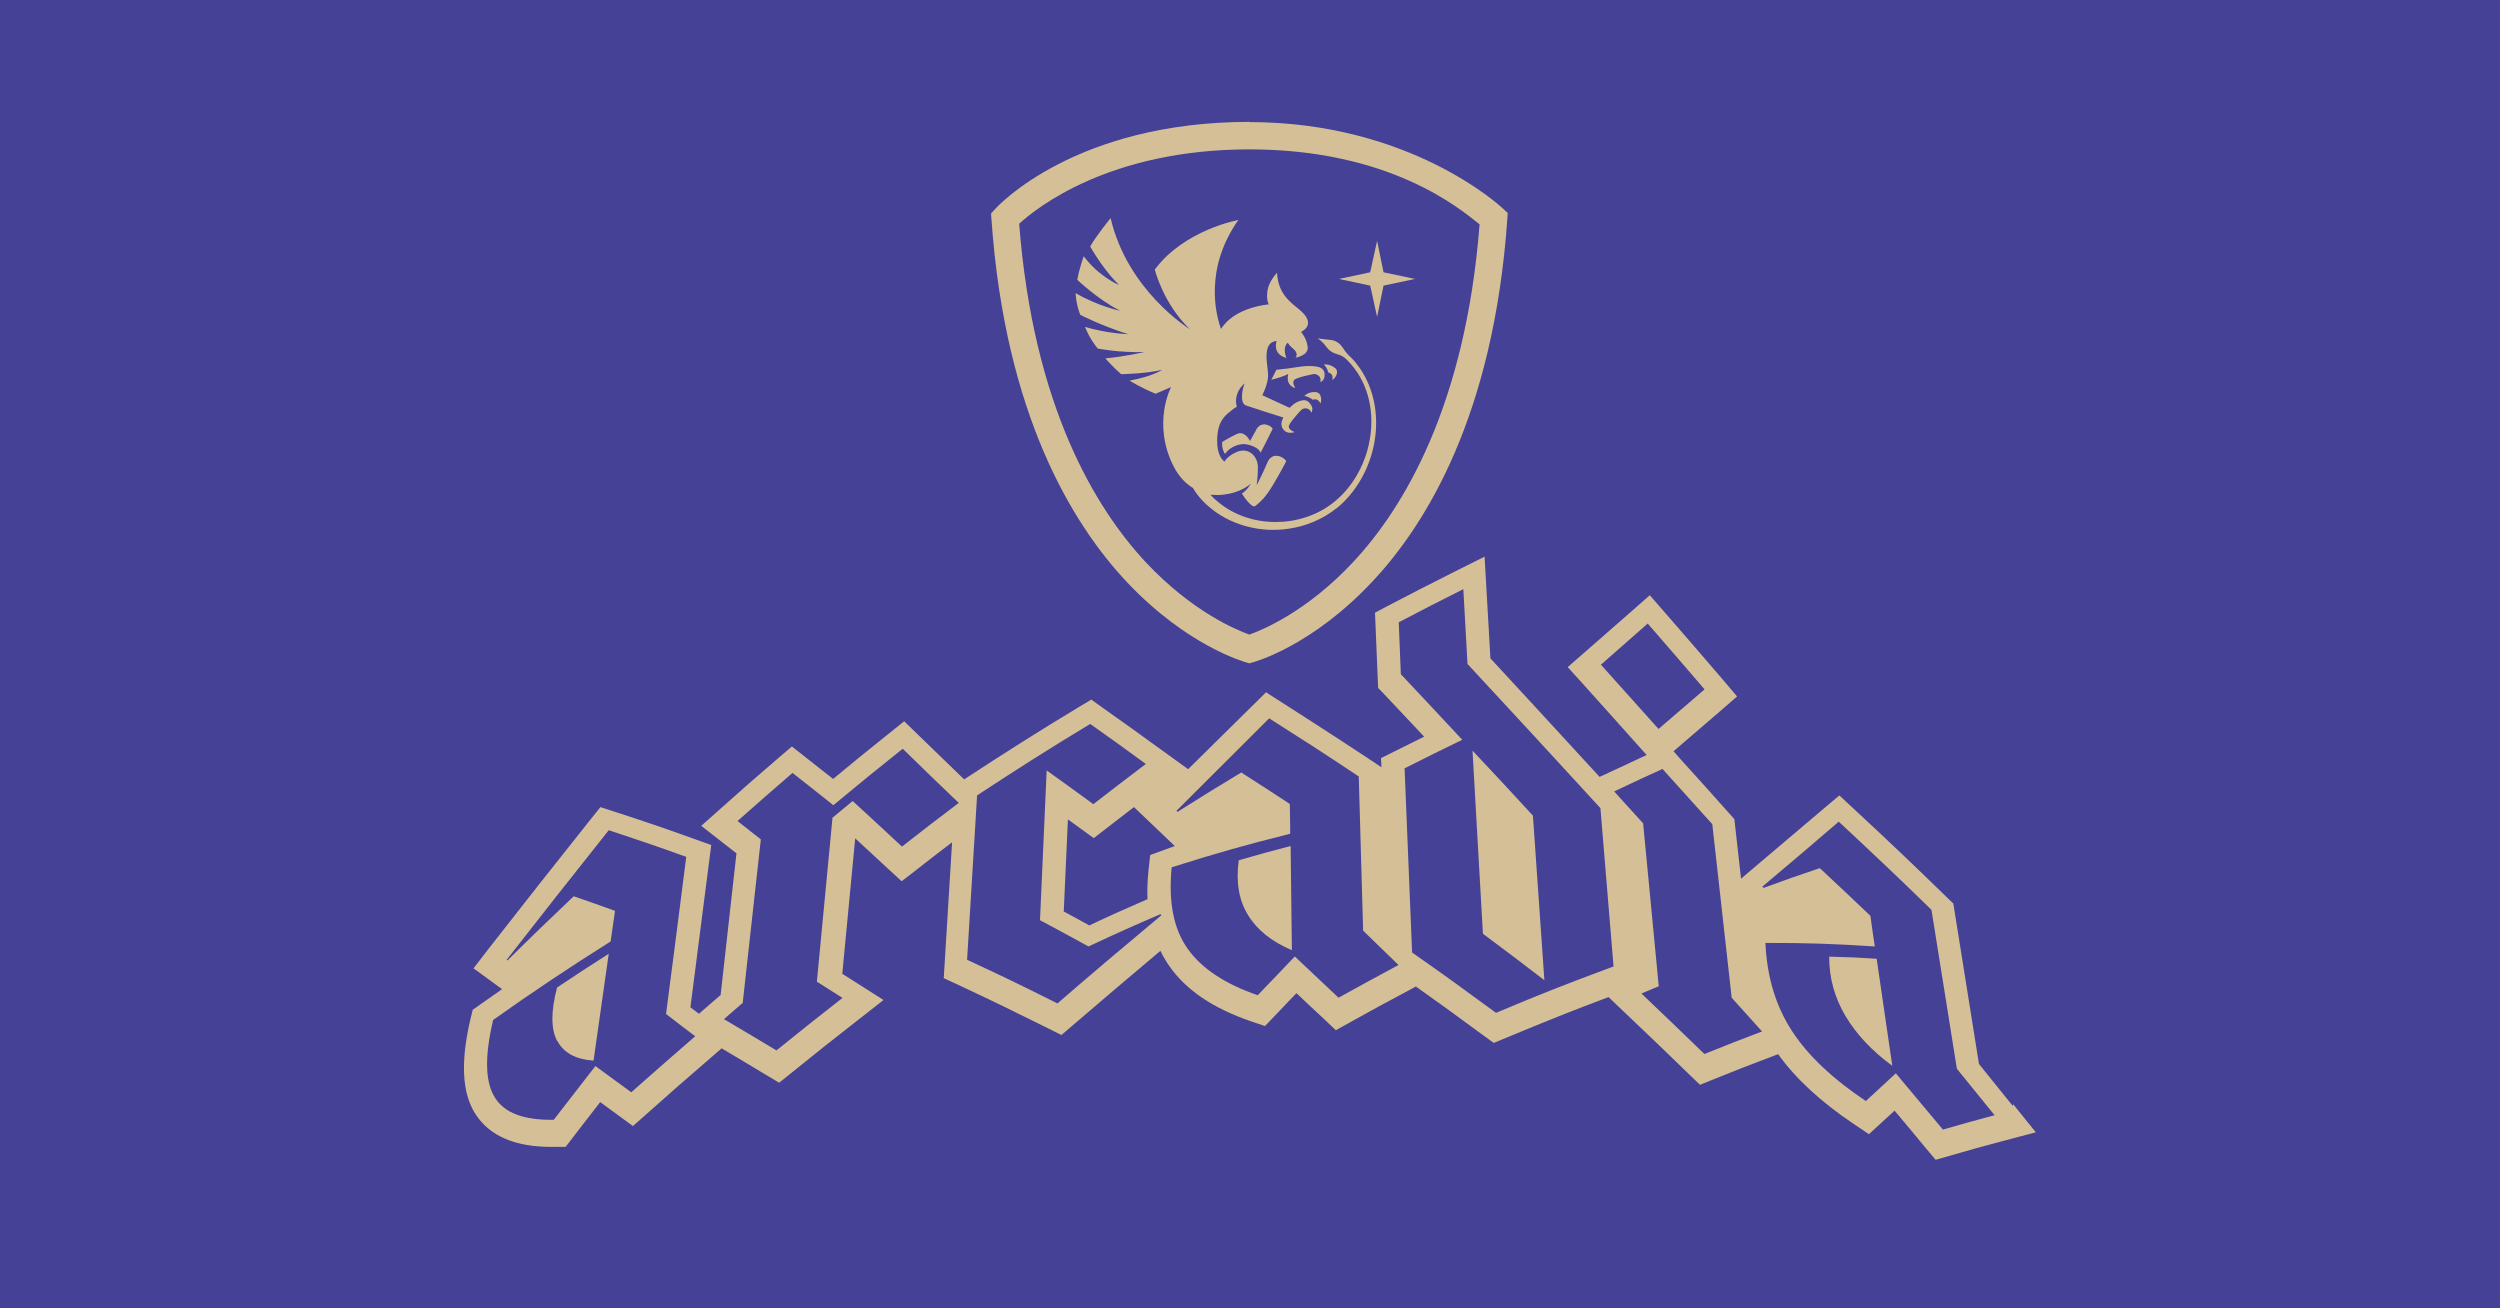 <?xml version="1.0" encoding="UTF-8"?>
<svg id="Capa_2" xmlns="http://www.w3.org/2000/svg" version="1.1" viewBox="0 0 1200 628">
  <!-- Generator: Adobe Illustrator 29.0.1, SVG Export Plug-In . SVG Version: 2.1.0 Build 192)  -->
  <defs>
    <style>
      .st0 {
        fill: #d5bf96;
      }

      .st1 {
        fill: #444196;
      }
    </style>
  </defs>
  <g id="Capa_8">
    <g>
      <rect class="st1" x="-6.8" y="-260.1" width="1213.5" height="1213.5"/>
      <g>
        <g>
          <path class="st0" d="M966.1,530.8c-6.6-8.2-10.2-12.6-16.2-20.1l-12.3-77-2.7-2.6c-17.8-17.3-26.6-25.7-44.7-42.5l-7.3-6.8-7.6,6.4c-14,11.9-21.1,17.9-36.7,31.1l-2.9,2.5-3.2-28.6-2.4-2.7c-9.6-10.8-14.4-16.1-23.9-26.6l-2.9-3.3c9-7.8,13.4-11.5,22.1-19l8.4-7.3-7.2-8.5c-11-12.8-16.5-19.2-27.3-31.6l-7.4-8.5-8.4,7.4c-8.9,7.8-13.4,11.7-22.5,19.7l-8.5,7.4,7.6,8.4c10.9,12.2,16.5,18.3,27.6,30.8l2.7,3c-7.6,3.5-12.1,5.6-20.4,9.5l-2.2,1c-19.7-21.5-36.6-39.8-52.4-56.9l-2.8-48.8-15.2,7.6c-12.5,6.3-18.6,9.4-31.2,16l-6.2,3.3,1.5,36.1,2.9,3c7.8,8.3,13,13.8,19.2,20.4-4.3,2.1-8.5,4.2-14.3,7.1l-6.4,3.2.2,4.4-4.6-3.1c-17.4-11.6-50.8-32.9-50.8-32.9l-37.4,36.9-13.7-9.9c-10.6-7.7-15.9-11.5-26.8-19.2l-6-4.3-6.3,3.8c-18.3,11-36.7,22.7-54.7,34.5-7.8-7.5-12.9-12.5-21.7-21l-7.1-6.9-7.7,6.2c-10.9,8.7-17.3,13.9-26.4,21.5-4-3.2-19.8-15.6-19.8-15.6l-7,6c-10.8,9.3-16,13.8-26.5,23.2l-10,8.9,16.9,13.2-7.6,68c-1.8,1.6-10.4,9-10.4,9l-4.1-3.1,10-77.9-8.4-3c-15-5.4-22.7-8-37.4-12.8l-7.4-2.4-4.8,6c-16.6,20.8-33.1,41.8-49.1,62.3l-7,9.1,13.7,10c-3.6,2.5-7.1,5-10.7,7.5l-3.4,2.4-1,4.1c-4.9,20.7-4.2,35.8,2.3,45.9,6.7,10.5,18.9,15.8,36.3,15.8h7c0,0,3.3-4.3,3.3-4.3,5.4-7.1,9.1-11.7,13.3-17.2l15.7,11.5,6.8-6c12.3-11,18.3-16.2,30.6-26.8l5.2-4.5c7.3,4.3,12.2,7.3,20.9,12.5l6.7,4,6.1-4.9c12.6-10.2,18.8-15.1,31.6-25.1l12.4-9.7s-17.9-11.4-19.8-12.6l6.2-65c4.8,4.5,22.3,20.6,22.3,20.6l7.5-5.8c6.9-5.4,11.5-9,16.7-12.9l-4,65.2,6.9,3.2c17.3,8.1,25.7,12.2,43,20.8l6.6,3.3,5.6-4.8c13.8-11.9,27.9-23.8,41.9-35.6,1.2,2.5,2.6,4.9,4.2,7.2,8.1,11.6,20.9,20.3,39.2,26.6l6.8,2.3,15.1-15.8c4,3.8,7.6,7.2,13,12.2l5.9,5.6,7.2-4c11.5-6.4,17.2-9.5,28.7-15.6l2.5-1.4c11.3,8,19,13.6,32.3,23.4l5.1,3.7,5.8-2.4c20.2-8.4,31.2-12.8,49.3-19.6l8.6,8.2c12.2,11.6,18.2,17.3,30.1,28.9l5.2,5,6.7-2.7c11.1-4.5,16.5-6.6,27.4-10.7l3.4-1.3c8.5,11.8,20.4,22.8,36.3,33.5l7.3,4.9s10.6-9.7,12.3-11.3c4.8,5.7,8.9,10.6,15,18l4.7,5.6,7-2c9.9-2.9,14.7-4.2,24.5-6.8l16.6-4.4-10.8-13.4-.2.2ZM303,524.3c-7-5.1-10.4-7.6-17.2-12.6-7.9,10.2-11.9,15.4-20,25.8-14.1.2-23.5-3.1-28.2-10.6-4.8-7.5-5-19.9-.9-37.3,18.4-13.1,37.3-25.7,56.4-37.7.8-5.8,1.3-8.8,2.1-14.7-8-2.9-12-4.3-19.8-7-12.7,12.1-19.1,18.2-31.8,30.8-.2-.1-.2-.2-.4-.3,16.2-20.8,32.6-41.6,49-62.2,14.5,4.8,22,7.3,37.2,12.8-3.2,25.1-6.4,50.2-9.7,75.4,5.5,4.3,8.3,6.4,14,10.7-12.2,10.6-18.4,16-30.7,26.9h0ZM433,406.4c-9.6-8.9-14.3-13.3-23.7-21.9-3.9,3.2-5.8,4.8-9.7,8-2.5,26.2-5,52.5-7.5,78.7,4.9,3.1,7.4,4.7,12.3,7.8-12.6,9.9-19,14.9-31.7,25.2-10.2-6.2-15.3-9.1-25.2-15,3.6-3.1,5.4-4.7,9-7.8l8.7-78.5c-4.5-3.5-6.8-5.3-11.2-8.8,10.6-9.4,15.9-14,26.4-23.1,7.8,6.1,11.7,9.2,19.6,15.5,13.4-11.1,20-16.5,33.3-27.1,10.6,10.3,15.9,15.5,26.9,26-10.9,8.2-16.3,12.4-27.3,21h0ZM768.4,319.1c9.1-8,13.7-12,22.5-19.8,10.8,12.4,16.3,18.8,27.3,31.6-8.7,7.5-13.1,11.3-22.1,19-11.2-12.5-16.7-18.7-27.7-30.9h0ZM507.5,481.6c-17.6-8.8-26.2-13-43.3-20.9,1.6-26.3,3.2-52.6,4.8-78.9,17.9-11.8,36-23.3,54.3-34.3,10.6,7.5,15.9,11.3,26.7,19.2-10,7.6-15,11.4-25.2,19.3-9-6.6-13.5-9.8-22.4-16.2-1.1,24-2.1,47.9-3.2,71.9,9.3,4.9,13.9,7.5,23.3,12.6,13.9-6.5,20.8-9.6,34.5-15.5.2.2.3.3.5.5-16.8,14-33.5,28.1-50.1,42.5h0ZM552.1,410.3l-.8,7.3c-.5,4.9-.7,9.6-.5,14-11,4.8-17.8,7.8-27.9,12.6-4.5-2.5-8-4.4-12.3-6.7l2-44.2c1.7,1.2,12.4,9,12.4,9,0,0,15.5-12,19.3-14.9l19.6,18.7-11.8,4.3h0ZM642.5,478.9c-8.5-8-12.7-12-21-19.8-7,7.4-10.6,11.1-17.8,18.6-15.7-5.4-26.9-12.8-33.7-22.4-6.8-9.7-9.2-22.6-7.6-39,22.9-7.2,34.3-10.4,56.9-16.1,0-5.7-.1-8.6-.2-14.3-9.4-6.2-14.1-9.2-23.3-15.1-12.2,7.4-18.3,11.1-30.6,18.9-.2-.2-.3-.3-.5-.5,14.8-14.8,29.6-29.6,44.5-44.4,17,10.8,25.6,16.3,43,27.9.7,24.6,1.4,49.3,2.1,74,6.8,6.6,10.1,9.9,17,16.5-11.4,6.1-17.2,9.3-28.8,15.7h0ZM718,486.1c-16.2-11.9-24.2-17.7-40.2-28.9-1.2-29.5-2.4-58.9-3.6-88.4,11.2-5.6,16.7-8.4,27.7-13.7-12-12.8-17.8-19.1-29.5-31.5-.4-10-.6-14.9-1-24.9,12.6-6.6,18.8-9.8,31-15.9.8,14.3,1.2,21.5,2,35.9,21.4,23,42.6,46.1,63.8,69.2,2.1,25.3,4.2,50.6,6.3,76-22.1,8.2-33.4,12.6-56.5,22.3h0ZM818.1,505.9c-12.2-11.8-18.2-17.6-30.2-29,3.3-1.4,5-2.1,8.3-3.5-2.5-26.1-5-52.1-7.5-78.2-5.6-6.2-8.3-9.2-13.9-15.3,9.4-4.5,14-6.6,23.2-10.8,9.5,10.5,14.3,15.8,23.9,26.5,3.1,27.7,6.2,55.5,9.3,83.3,5.8,6.4,8.7,9.7,14.6,16.2-10.9,4.1-16.4,6.3-27.6,10.8h0ZM932.6,542.2c-9.1-10.9-13.6-16.3-22.6-27-5.7,5.3-8.5,7.9-14.4,13.3-15.8-10.6-27.7-21.7-35.5-33.7s-12-26.1-12.7-42.2c21.3,0,31.8.4,52.5,1.7-.9-5.9-1.3-8.8-2.1-14.7-9.8-9.3-14.6-13.9-24.3-22.9-10.7,3.6-16.1,5.5-27,9.5-.2-.3-.4-.4-.6-.6,15.2-12.8,22.5-19,36.7-31.2,17.7,16.5,26.6,24.9,44.5,42.3,4.1,25.4,8.1,50.9,12.2,76.3,7.2,8.9,10.8,13.3,18.1,22.3-9.7,2.6-14.7,4-24.8,6.9h0Z"/>
          <path class="st0" d="M706.8,360.2c1.7,29.3,3.3,58.7,5,88,11.7,8.7,17.6,13.2,29.5,22.3-1.8-26.4-3.7-52.7-5.5-79-11.7-12.7-17.5-19-29-31.2Z"/>
          <path class="st0" d="M594.6,412.8c-1.4,10.5,0,19.3,4.5,26.5,4.4,7.2,11.4,12.7,21,16.8l-.6-50c-9.9,2.6-14.9,3.9-24.8,6.8h0Z"/>
          <path class="st0" d="M878,459.3c0,10.3,2.7,19.8,7.9,28.5,5.2,8.7,12.7,16.7,22.4,23.8-3-20.5-4.5-30.8-7.5-51.4-9.1-.6-13.6-.8-22.8-1h0Z"/>
          <path class="st0" d="M267.5,499.6c3.1,5.8,8.8,8.9,17.4,9.5,2.9-20.5,4.4-30.8,7.3-51.3-9.9,6.3-14.9,9.6-24.8,16.2-3,11.3-3,19.9,0,25.6h0Z"/>
        </g>
        <g>
          <path class="st0" d="M599.8,58.5c-83.5,0-120.7,40.2-122.2,41.9l-1.9,2.1.2,2.8c6.6,94,39.1,146.6,65.1,174.2,28.7,30.4,55.8,38,57,38.4l1.7.5,1.7-.5c1.2-.3,28.3-7.9,57-38.4,26.1-27.6,58.5-80.2,65.1-174.2l.2-3.1-2.3-2.1c-1.8-1.7-45.1-41.5-121.8-41.5h0ZM649.5,269.8c-22.2,23.8-43.6,32.6-49.8,34.8-6.2-2.2-27.5-11-49.8-34.8-24-25.8-53.9-74.7-60.7-162.4,8.3-7.6,43.3-35.7,110.5-35.7s100.8,28.2,110.5,36c-6.8,87.4-36.7,136.4-60.7,162.1h0Z"/>
          <polygon class="st0" points="661 115.6 664.1 130.7 679.2 133.9 664.1 137.1 661 152.1 657.7 137.1 642.7 133.9 657.7 130.7 661 115.6"/>
          <path class="st0" d="M641.6,243.9c-6.6,5.3-14.7,8.7-23.1,9.9-12.6,1.9-26.2-1.2-36.4-9.1-3.9-3-7.2-6.5-9.5-10.5-3.2-1.9-6.6-5.1-9.3-10.4-10.4-20.5-1.2-38-1.2-38l-7.4,3.2c-7.1-2.9-12.5-6.3-12.5-6.3,10.9-2,15.3-5,15.6-5.2-7.4,1.9-19.6,2.1-19.6,2.1-4.3-3.6-7.6-7.6-7.6-7.6,9.3-.8,18.6-3,18.6-3-12.5.3-22.3-1.7-22.3-1.7-4.3-5.3-6.1-10.4-6.1-10.4,10.5,3.2,20.7,3.5,20.7,3.5-13-4.1-23-9.3-23-9.3-2.1-5.4-2.2-10.4-2.2-10.4,10.8,6.3,21.4,8.5,21.4,8.5-10.8-5.5-20.6-14.9-20.6-14.9.9-5.3,3.1-11.3,3.1-11.3,7,9.5,16.6,13.7,16.9,13.8-8.2-8.2-13.8-18.5-13.8-18.5,2.7-4.9,9.8-13.6,9.8-13.6,8.1,34.6,37.1,52.7,38,53.3-12.8-12.3-16.8-28.6-16.8-28.6,14.1-19.1,40.1-23.8,40.1-23.8-16.6,23.6-10.7,45.8-8.3,52.3,6.6-10.6,22.9-11.8,22.9-11.8,0,0-1.3-2.1-.6-6.7.7-4.5,4.6-8.5,4.6-8.5,0,.2,0,5.4,2.9,9.9,3.8,5.9,8.8,7.4,11.2,11.6,2.7,4.7-2.6,6.9-2.6,6.9,0,0,2.7,3,3.2,7.2s-5.9,5.2-5.9,5.2c1.2-1.2.5-3.2-1.2-4.4-1.6-1.3-2.5-2.8-2.5-2.8-2.8,2.6-.6,7.3-.6,7.3-7.1-1.9-4.7-8.1-4.7-8.1-4.5.3-5.1,4.7-4.8,9.3.4,4.3.9,6.7.6,8.6-.3,2.2-1.1,4.9-2.7,8.1l13,6s.2,0,.2,0c1.2-1.3,2.5-2.2,3.5-2.7,4.2-1.9,5.4-.5,6.7,1.4,1.3,1.8.2,3.7.2,3.7-.8-1.8-2-2.1-3-2.1-.9,0-1.7.5-2.3,1.2-1.5,1.6-5.5,6.1-5.6,7.5,0,1.7,2.8,2.7,2.8,2.7-1.8.6-3.1.4-4.2-.2-1.9-1.1-2.6-3.5-1.8-5.4.2-.5.4-1,.6-1.4-1.1-.3-16.7-5.3-18-5.8-3-1.1-1.7-8.3-.5-10.6-3.3,2.6-5.1,7.2-3.8,11.2-1.7,1-2.9,2.1-4.3,3.2h0c-2.7,2.3-4.5,5.2-5,10.1-.9,8.3,2,11.7,2,11.7l1.3,1.4c1-1.6,3-3.5,6.3-4.8,5.8-2.2,9.8,2.7,9.8,7.4,0,4.6-.6,8.7-.6,8.7,0,0,3-5.7,5.2-11,2.3-5.4,8-2.6,9-.5,0,0-2.4,4.7-6.2,11.1-4.2,7-5.9,7.9-8.5,10.3-1.9,1.7-6.6-5.9-6.6-5.9,0,0,2.3-1.2,4.3-4.8h0c-.5.5-4.6,4.2-12.3,5.2-1.8.3-3.8.4-6,.2h-1.1c1.2,1.3,2.5,2.5,3.9,3.6,15.1,12.5,38.8,12.5,54.4.7,20.5-15.4,26.4-49.6,7.6-68.7-1.4-1.6-3.1-2.6-5.1-3.1-2-.6-3.6-1.5-4.9-3.2-1.2-1.7-2.7-3.3-4.5-4.4,2.1.4,4.4.5,6.6.8,2.3.3,4.1,1.6,5.4,3.5,1.2,1.9,2.5,3.5,4.1,4.9,1.5,1.5,2.8,3.1,4,4.8,14.7,21,8.3,52.2-11.3,67.9h0ZM612.6,177.6c-.8,1.7-1.6,3.2-2.4,4.7,2.7-.7,5.9-1.6,8.2-2.8,0,0-1.8,5.2,3.4,6.8,0,0-1.7-2.4-.7-3.8s9.7-3,9.7-3c0,0,3.7.2,3,4,0,0,1.9-.9,2-3.1s-.5-4.3-5.1-4.6c-4.6-.4-7.5.4-12.8,1.1-1.6.2-3.4.4-5.3.6h0ZM640.7,176.6c-2.7-2.2-5.3-1.6-5.3-1.6,1.7,1.4,2.2,3.8,2.2,3.8,2.8.6,1.9,3.6,1.9,3.6.8-.3,3.9-3.7,1.2-5.9ZM631.3,188.2c-3.5-.2-5.2,1.9-5.2,1.9,2.2.2,4,1.8,4,1.8,2.6-1.1,3.7,1.8,3.7,1.8.5-.7,1-5.3-2.4-5.5h0ZM603,206.3c-.7,1.2-2.1,3.7-3,5.4-.4-.9-2.7-5-6.3-3.4-2.9,1.3-7,3.8-7,3.8,0,0-.6,2.9,1.3,5.8,1-1.4,2.9-3.5,6.9-4.5,1-.2,1.8-.3,2.8-.2.4,0,1.2.2,1.9.4,0,0,.1,0,.2,0,2.3.7,4.6,1.9,5.3,3.7.4-.6,5.8-11.5,5.8-11.5-1-1.7-5.5-3.9-7.9.4h0Z"/>
        </g>
      </g>
    </g>
  </g>
</svg>